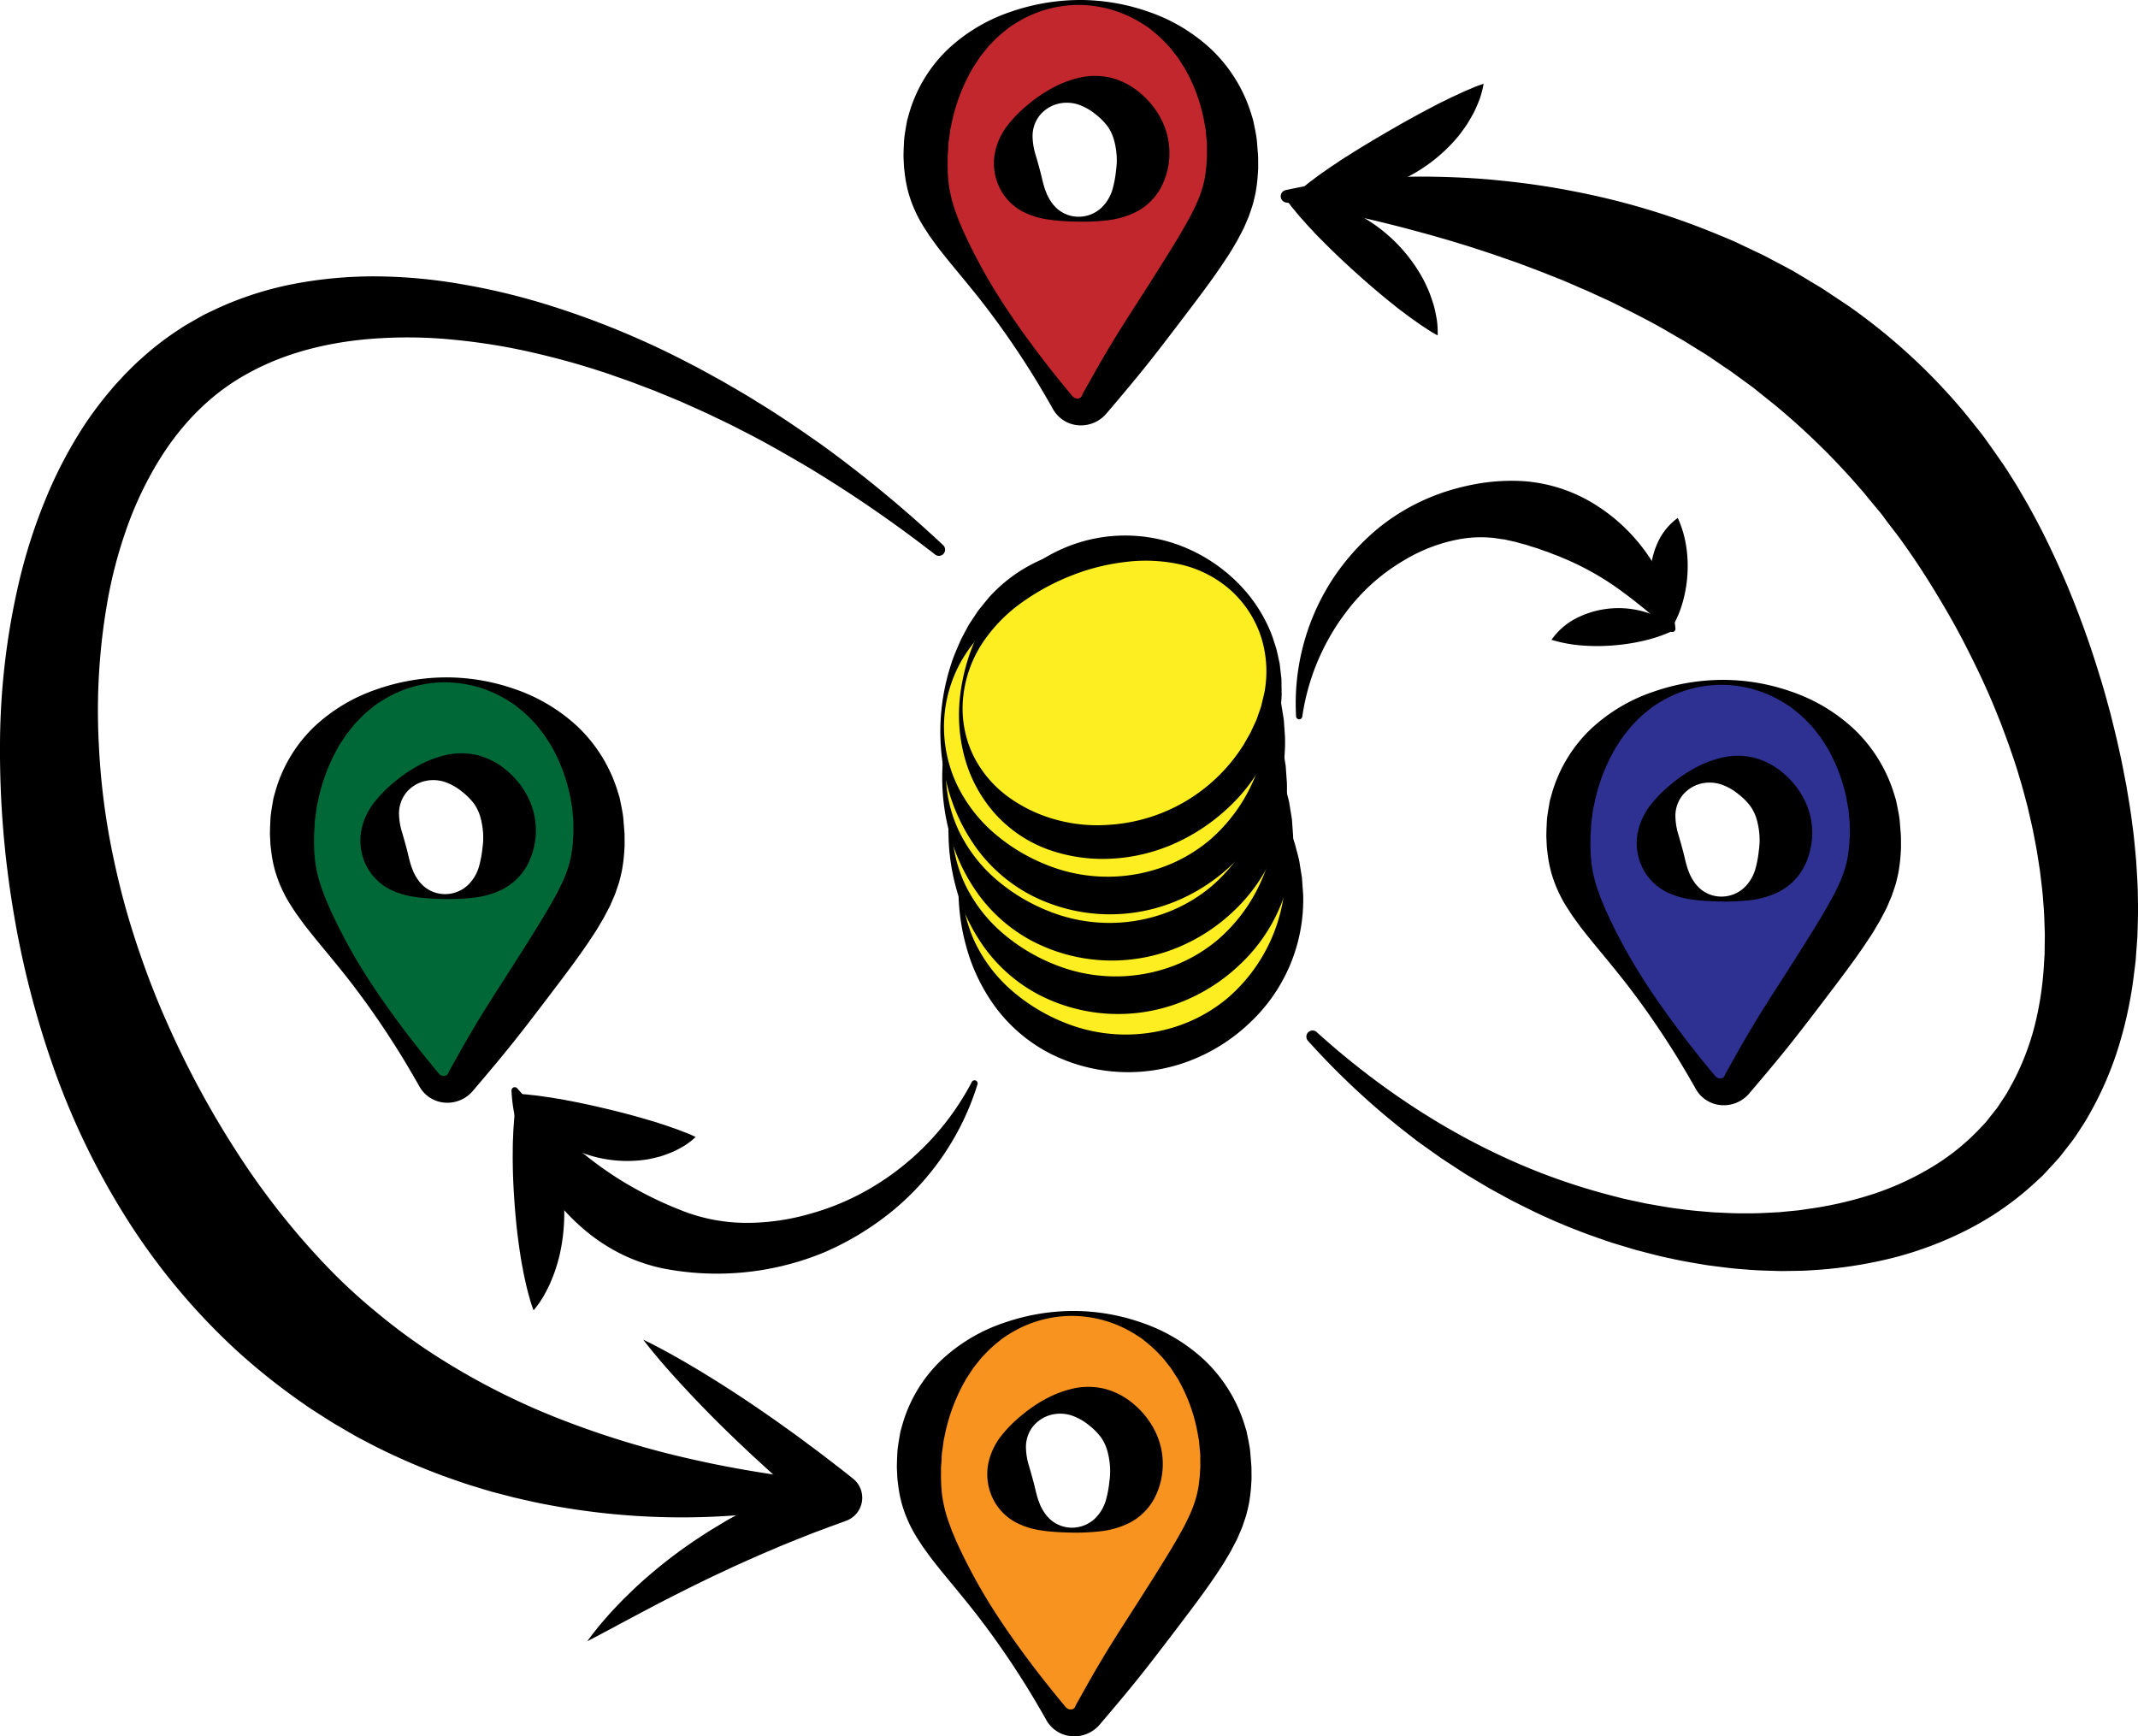 <?xml version="1.0" encoding="UTF-8"?> <svg xmlns="http://www.w3.org/2000/svg" viewBox="0 0 692.428 562.365"> <defs> <style>.cls-1{fill:#fcee21;}.cls-2{fill:#006837;}.cls-3{fill:#2e3192;}.cls-4{fill:#c1272d;}.cls-5{fill:#f7931e;}</style> </defs> <title>Ресурс 22</title> <g id="Слой_2" data-name="Слой 2"> <g id="Элементы"> <g id="_3" data-name="3"> <g id="Стрелки"> <path d="M419.759,239.216A73.775,73.775,0,0,1,431,195.687a74.776,74.776,0,0,1,15.7-17.679,68.241,68.241,0,0,1,21.426-11.562,76.6,76.6,0,0,1,12.244-2.874,65.849,65.849,0,0,1,12.8-.554A50.509,50.509,0,0,1,517.219,171a57.986,57.986,0,0,1,17.439,17.412,48.976,48.976,0,0,1,7.961,22.339,1.073,1.073,0,0,1-1.787.882l-.015-.014a170.57,170.57,0,0,0-16.536-13.61,90.316,90.316,0,0,0-16.7-9.487c-1.426-.587-2.81-1.239-4.247-1.73-.718-.249-1.4-.572-2.112-.831-.722-.216-1.426-.478-2.136-.726-1.4-.571-2.853-.893-4.27-1.406-.711-.253-1.44-.392-2.162-.6-.724-.182-1.443-.45-2.176-.593l-2.206-.483c-.37-.079-.74-.174-1.112-.243l-1.12-.15-2.259-.329c-.757-.086-1.518-.121-2.283-.175a38.847,38.847,0,0,0-9.263.66,53.523,53.523,0,0,0-17.857,6.962,63.09,63.09,0,0,0-15.338,12.769,73.461,73.461,0,0,0-17.28,37.663,1.006,1.006,0,0,1-2-.09Z" transform="translate(0 -7.2)"></path> <path d="M316.564,358.439A85.923,85.923,0,0,1,288.93,399.47a93.253,93.253,0,0,1-22.007,13.346,90.931,90.931,0,0,1-52.469,5.143,57.759,57.759,0,0,1-13.082-4.519,59.269,59.269,0,0,1-11.569-7.5,69.508,69.508,0,0,1-16.876-20.714,68.093,68.093,0,0,1-5.018-12.045,49.264,49.264,0,0,1-2.25-12.788,1.055,1.055,0,0,1,1.837-.732l.042.047a221.586,221.586,0,0,0,16.635,16.957,114.341,114.341,0,0,0,17.372,13.084,121.136,121.136,0,0,0,18.455,9.2,57.4,57.4,0,0,0,20.73,4.3,73.693,73.693,0,0,0,21.729-2.963,81.53,81.53,0,0,0,20.654-8.953,86.353,86.353,0,0,0,31.6-33.652,1,1,0,0,1,1.851.756Z" transform="translate(0 -7.2)"></path> </g> <g id="Копилка"> <path d="M426.5,341.533c22.26,20.126,47.793,36.354,75.347,46.6a210.854,210.854,0,0,0,20.946,6.513l2.644.685c.883.216,1.777.39,2.665.587l5.328,1.142c3.582.592,7.134,1.305,10.729,1.7,3.575.532,7.173.774,10.752,1.091,3.589.147,7.169.393,10.74.312,3.573.059,7.125-.19,10.665-.369l5.281-.51c1.759-.155,3.489-.484,5.231-.713a121.648,121.648,0,0,0,20.257-4.789,94.018,94.018,0,0,0,18.369-8.457,73.484,73.484,0,0,0,15.257-12.092l1.641-1.744.822-.866c.257-.3.494-.626.743-.938.976-1.261,1.989-2.484,2.948-3.748l2.639-3.974c.857-1.338,1.561-2.786,2.358-4.159a83.455,83.455,0,0,0,7.006-18.019,105.637,105.637,0,0,0,3.07-19.718l.157-2.531.08-1.264.015-1.279.064-5.112c-.123-3.436-.162-6.855-.493-10.31-.2-3.438-.693-6.9-1.088-10.346-.545-3.453-1.026-6.9-1.743-10.344-.606-3.445-1.473-6.873-2.237-10.3-.91-3.414-1.774-6.826-2.84-10.206-.96-3.4-2.183-6.735-3.309-10.087-1.249-3.322-2.416-6.662-3.792-9.936-2.619-6.587-5.617-13.026-8.788-19.343-3.143-6.331-6.566-12.5-10.2-18.481-3.585-6-7.37-11.842-11.348-17.388-1.948-2.812-4.134-5.413-6.119-8.175-.978-1.391-2.1-2.665-3.191-3.968s-2.166-2.611-3.235-3.929a232.23,232.23,0,0,0-29.022-28.67l-4.017-3.224c-1.353-1.062-2.647-2.2-4.067-3.184l-4.184-3.053-2.1-1.531-2.16-1.447-4.306-2.939c-1.417-1.014-2.945-1.861-4.414-2.8l-4.457-2.766c-1.529-.853-3.042-1.745-4.561-2.629-6.061-3.578-12.414-6.7-18.795-9.882l-4.867-2.231-2.439-1.121-2.469-1.061-4.948-2.146c-1.657-.7-3.342-1.339-5.017-2.014-3.346-1.362-6.75-2.6-10.151-3.892-1.706-.627-3.433-1.2-5.154-1.8l-2.583-.908-2.6-.863L476.337,87.2l-5.269-1.612c-1.755-.573-3.533-1.037-5.3-1.562l-2.664-.768-2.677-.722Q439,76.628,416.514,72.78l-.038-.007a2.036,2.036,0,0,1-.113-3.99,170.053,170.053,0,0,1,23.1-3.48c7.767-.7,15.576-.951,23.411-.89,7.828.111,15.694.469,23.535,1.314,7.848.791,15.7,1.925,23.5,3.482A238.573,238.573,0,0,1,556,83.014c1.874.777,3.755,1.547,5.62,2.355l5.521,2.612c1.829.9,3.709,1.7,5.5,2.687l5.429,2.867,2.707,1.456,2.642,1.581L588.7,99.75c1.783,1.027,3.461,2.231,5.189,3.356l5.152,3.438a194.171,194.171,0,0,1,36.644,33.6c1.318,1.61,2.637,3.222,3.928,4.855s2.623,3.234,3.795,4.953q1.821,2.533,3.6,5.1c1.178,1.71,2.408,3.392,3.485,5.156,1.106,1.745,2.23,3.491,3.273,5.263l3.1,5.323c1.963,3.588,3.911,7.181,5.695,10.83,3.578,7.3,6.862,14.69,9.765,22.211q4.386,11.266,7.867,22.813c1.222,3.824,2.228,7.726,3.3,11.594.969,3.908,1.954,7.8,2.8,11.743.929,3.912,1.611,7.9,2.4,11.85.646,4,1.376,7.959,1.842,12,.579,4,.917,8.072,1.3,12.118.235,4.083.55,8.142.553,12.26.135,4.092-.041,8.234-.158,12.354l-.449,6.211-.116,1.551-.187,1.558L691.09,323a134.021,134.021,0,0,1-5.429,24.745A110.582,110.582,0,0,1,674.8,371.263c-1.219,1.821-2.35,3.687-3.659,5.443l-4.038,5.186c-1.44,1.652-2.949,3.247-4.428,4.857-.374.4-.738.806-1.121,1.195l-1.2,1.115-2.413,2.217a97.711,97.711,0,0,1-21.294,14.482,116.622,116.622,0,0,1-23.463,8.8,142.436,142.436,0,0,1-24.181,3.9c-2.021.106-4.038.306-6.054.325l-6.039.087c-4.014-.112-8.024-.174-12-.557-3.988-.242-7.928-.825-11.866-1.318-3.914-.662-7.83-1.26-11.681-2.151-3.879-.753-7.675-1.83-11.488-2.793l-5.646-1.7c-.937-.29-1.881-.557-2.812-.866l-2.778-.965a200.64,200.64,0,0,1-21.688-8.842c-3.486-1.739-7-3.394-10.382-5.313-1.7-.943-3.421-1.829-5.089-2.817l-4.987-2.983c-1.675-.968-3.291-2.033-4.907-3.1l-4.847-3.173-4.718-3.353c-1.574-1.112-3.148-2.221-4.651-3.429a247.113,247.113,0,0,1-33.714-31.163,2,2,0,0,1,2.828-2.828Z" transform="translate(0 -7.2)"></path> <path d="M302.816,186.778A421.743,421.743,0,0,0,261.7,158.516c-7.153-4.2-14.32-8.339-21.709-12.038-3.646-1.938-7.408-3.643-11.109-5.451l-5.634-2.531-2.816-1.259-2.849-1.181-5.695-2.346-5.751-2.18c-1.908-.748-3.843-1.413-5.775-2.084-1.937-.655-3.845-1.391-5.8-1.978-7.756-2.557-15.625-4.65-23.516-6.43a199.072,199.072,0,0,0-23.8-3.773,149.151,149.151,0,0,0-23.676-.545c-15.568.832-30.736,4.39-43.456,11.517C67.369,135.2,57.32,146.057,49.94,158.9a116.133,116.133,0,0,0-9.275,20.457,148.491,148.491,0,0,0-5.791,22.207A204.477,204.477,0,0,0,32,248.152a229.05,229.05,0,0,0,2.3,23.468c1.171,7.785,2.781,15.5,4.675,23.138s4.2,15.156,6.78,22.556S51.2,331.991,54.4,339.1a301.039,301.039,0,0,0,22,40.753,245.779,245.779,0,0,0,28,35.973,178.4,178.4,0,0,0,16.507,15.535A193.643,193.643,0,0,0,139.2,445.042a228.286,228.286,0,0,0,41.384,21.447A294.544,294.544,0,0,0,226.7,480.4c7.972,1.775,16.074,3.182,24.27,4.431,8.2,1.219,16.492,2.163,24.909,3h.006a2.032,2.032,0,0,1,.321,3.987,197.69,197.69,0,0,1-25.311,4.882,235.663,235.663,0,0,1-25.923,1.906,232.976,232.976,0,0,1-52.471-5.027c-2.169-.5-4.35-.975-6.52-1.5l-6.5-1.689c-2.156-.61-4.293-1.29-6.447-1.937s-4.265-1.426-6.405-2.14a210.513,210.513,0,0,1-25.03-10.622c-2.022-1.052-4.053-2.1-6.063-3.184-1.994-1.115-3.957-2.291-5.938-3.44-2-1.124-3.9-2.4-5.844-3.625l-2.9-1.855c-.965-.624-1.893-1.3-2.841-1.951a209.654,209.654,0,0,1-21.582-17.22,212.086,212.086,0,0,1-35.092-42.038,242.469,242.469,0,0,1-23.72-48.62A299.633,299.633,0,0,1,4.266,301.89,313.54,313.54,0,0,1,0,248.726a234.964,234.964,0,0,1,6.224-53.318,176.858,176.858,0,0,1,8.315-25.993,143.178,143.178,0,0,1,12.833-24.6,119.357,119.357,0,0,1,8.491-11.266c.751-.91,1.524-1.8,2.341-2.668l2.416-2.608c1.7-1.669,3.343-3.381,5.152-4.945a95.56,95.56,0,0,1,11.293-8.82c1-.654,2-1.321,3.01-1.958l3.113-1.781c1.041-.582,2.067-1.2,3.123-1.745l3.211-1.542a108.892,108.892,0,0,1,26.615-8.514,138.352,138.352,0,0,1,27.068-2.243,168.053,168.053,0,0,1,26.45,2.545,215.855,215.855,0,0,1,25.48,5.974A274.481,274.481,0,0,1,222.9,124.7l2.853,1.463,2.811,1.538,5.608,3.084c3.672,2.173,7.4,4.242,10.985,6.534,7.277,4.416,14.281,9.237,21.213,14.116a403.413,403.413,0,0,1,39.056,32.307,2,2,0,0,1-2.59,3.046Z" transform="translate(0 -7.2)"></path> <path d="M208.312,441.085c6.267,3.015,12.206,6.434,18.07,9.945q8.766,5.3,17.206,11.007c2.82,1.894,5.595,3.843,8.376,5.783,2.742,1.99,5.531,3.921,8.234,5.958s5.45,4.02,8.114,6.106c2.679,2.067,5.373,4.116,8,6.246a7.937,7.937,0,0,1-2.248,13.609l-.2.071-5.34,1.947c-1.766.687-3.549,1.328-5.323,1.994l-5.285,2.1-5.272,2.142c-1.738.762-3.481,1.513-5.244,2.228l-5.218,2.3-5.211,2.353c-1.716.83-3.442,1.645-5.189,2.431q-10.35,4.952-20.665,10.348l-10.361,5.5q-2.578,1.425-5.226,2.8c-1.745.947-3.493,1.9-5.315,2.788,1.176-1.636,2.423-3.205,3.676-4.782q1.936-2.295,3.943-4.546c1.364-1.467,2.756-2.91,4.152-4.358,1.444-1.386,2.873-2.8,4.344-4.173a156.983,156.983,0,0,1,18.95-14.93c1.675-1.121,3.371-2.212,5.078-3.29l5.189-3.122,5.309-2.919c1.787-.943,3.593-1.849,5.406-2.744l5.492-2.574,5.591-2.357c1.885-.732,3.761-1.489,5.656-2.2l5.737-1.98-2.447,13.679c-2.622-2.137-5.178-4.355-7.748-6.555-2.586-2.182-5.1-4.455-7.634-6.7s-5.006-4.566-7.514-6.843c-2.467-2.327-4.941-4.646-7.371-7.019q-7.317-7.086-14.289-14.6C217.1,451.72,212.543,446.605,208.312,441.085Z" transform="translate(0 -7.2)"></path> <path d="M167.663,361.426a33.478,33.478,0,0,1,3.465,3.6c1.026,1.262,1.955,2.574,2.862,3.907.838,1.352,1.648,2.727,2.39,4.131.726,1.407,1.371,2.845,1.992,4.3a61.376,61.376,0,0,1,2.732,36.894c-.4,1.528-.832,3.045-1.342,4.543-.531,1.5-1.131,2.976-1.763,4.436-.706,1.451-1.436,2.884-2.269,4.283a32.948,32.948,0,0,1-2.914,4.065,38.929,38.929,0,0,1-1.5-4.7c-.454-1.538-.805-3.041-1.131-4.527-.346-1.488-.659-2.956-.9-4.406-.316-1.456-.554-2.894-.758-4.321-.906-5.713-1.487-11.273-1.894-16.853s-.633-11.168-.567-16.954c0-1.442.017-2.9.119-4.386.028-1.47.123-2.969.247-4.491.1-1.517.229-3.055.45-4.642A39.466,39.466,0,0,1,167.663,361.426Z" transform="translate(0 -7.2)"></path> <path d="M167.871,361.527a34.761,34.761,0,0,1,4.329.336c1.4.115,2.7.3,3.978.5,1.291.17,2.552.341,3.756.577,1.239.169,2.434.382,3.6.629,4.709.864,9.126,1.854,13.539,2.91s8.788,2.208,13.37,3.59q1.719.466,3.485,1.088c1.177.34,2.376.77,3.6,1.21,1.223.41,2.472.845,3.765,1.385a34.641,34.641,0,0,1,4,1.7,25.145,25.145,0,0,1-3.508,2.736,41.921,41.921,0,0,1-3.79,2.033c-1.3.527-2.628,1.045-3.977,1.472q-2.022.563-4.1.966a41.721,41.721,0,0,1-31.677-7.7c-1.1-.875-2.173-1.784-3.2-2.735-1-1-1.947-2.063-2.861-3.127a41.745,41.745,0,0,1-2.442-3.536A25.254,25.254,0,0,1,167.871,361.527Z" transform="translate(0 -7.2)"></path> <path d="M542.438,211.181a46.651,46.651,0,0,1-10.282,3.58,65.335,65.335,0,0,1-9.421,1.452,63.812,63.812,0,0,1-9.528.1,45.917,45.917,0,0,1-10.729-1.893,22.063,22.063,0,0,1,8.774-7.351,30.133,30.133,0,0,1,21.342-1.713A22.177,22.177,0,0,1,542.438,211.181Z" transform="translate(0 -7.2)"></path> <path d="M541.284,210.78a20.18,20.18,0,0,1-5.539-8.792,26.483,26.483,0,0,1,1.084-18.95,20.06,20.06,0,0,1,6.537-8.089,34.041,34.041,0,0,1,2.793,9.579,41.664,41.664,0,0,1,.35,8.58,42.4,42.4,0,0,1-1.359,8.483A34.445,34.445,0,0,1,541.284,210.78Z" transform="translate(0 -7.2)"></path> <path d="M416.508,71.7a30.052,30.052,0,0,1,4.783-.264c1.555.064,3.088.235,4.625.44,1.5.278,3,.6,4.475.984,1.463.412,2.9.907,4.323,1.432a51.617,51.617,0,0,1,26.4,23.689c.676,1.362,1.318,2.737,1.886,4.147.542,1.429,1.018,2.887,1.453,4.348.365,1.508.7,3.014.924,4.556a29.706,29.706,0,0,1,.236,4.79,37.312,37.312,0,0,1-4.029-2.444c-1.3-.808-2.485-1.651-3.641-2.492-1.183-.824-2.324-1.651-3.4-2.506-1.143-.807-2.211-1.648-3.245-2.5-4.223-3.348-8.132-6.719-11.977-10.18s-7.61-7-11.385-10.844c-.959-.94-1.912-1.908-2.835-2.96-.966-.976-1.91-2.024-2.856-3.111-.962-1.057-1.928-2.149-2.87-3.348A37.71,37.71,0,0,1,416.508,71.7Z" transform="translate(0 -7.2)"></path> <path d="M421.762,68.184a39.266,39.266,0,0,1,3.756-3.009c1.227-.966,2.45-1.822,3.659-2.645,1.2-.861,2.388-1.683,3.581-2.43,1.166-.836,2.342-1.584,3.516-2.3,4.656-2.981,9.214-5.685,13.807-8.348s9.22-5.242,14.129-7.78c1.208-.658,2.447-1.3,3.753-1.888,1.246-.656,2.552-1.272,3.9-1.878,1.321-.632,2.676-1.26,4.128-1.835a39.363,39.363,0,0,1,4.5-1.734,30.747,30.747,0,0,1-1.215,4.755c-.545,1.5-1.189,2.949-1.866,4.392-.741,1.38-1.523,2.749-2.365,4.078-.867,1.3-1.8,2.555-2.766,3.788a52.55,52.55,0,0,1-31.683,18.236c-1.552.214-3.1.4-4.663.494-1.572.064-3.148.054-4.713,0-1.588-.134-3.162-.3-4.733-.579A31.014,31.014,0,0,1,421.762,68.184Z" transform="translate(0 -7.2)"></path> <circle class="cls-1" cx="365.006" cy="287.163" r="53.994"></circle> <path d="M310.5,291.854a70.669,70.669,0,0,1,4.325-21.036c.667-1.688,1.418-3.352,2.132-5.054.8-1.648,1.711-3.255,2.583-4.905.984-1.567,2.04-3.1,3.078-4.677,1.157-1.466,2.35-2.927,3.561-4.391a49.459,49.459,0,0,1,18.767-12.942,50.426,50.426,0,0,1,22.76-3.156,53.926,53.926,0,0,1,21.564,6.955,66.477,66.477,0,0,1,28.31,32.719c.576,1.734,1.27,3.439,1.806,5.2.452,1.776.98,3.551,1.38,5.355l.887,5.49.4,5.582a54.61,54.61,0,0,1-17.043,41.236,58.436,58.436,0,0,1-19.632,12.512,55.859,55.859,0,0,1-45.643-2.515,51.3,51.3,0,0,1-17.411-14.933,59.751,59.751,0,0,1-9.533-20.06A69.142,69.142,0,0,1,310.5,291.854Zm1.135.052a44.072,44.072,0,0,0,4.031,20.282A48.408,48.408,0,0,0,327.9,328.2a59.538,59.538,0,0,0,16.512,10.057,52.771,52.771,0,0,0,36.915,1.286,49.946,49.946,0,0,0,16.444-9.254A53.938,53.938,0,0,0,415.835,296.7a46.785,46.785,0,0,0-1.849-20.036,45.394,45.394,0,0,0-10.439-17.453,44.675,44.675,0,0,0-16.94-10.892,55.142,55.142,0,0,0-19.336-3.163,62.507,62.507,0,0,0-18.9,3.161,63.257,63.257,0,0,0-17.309,8.825,49.056,49.056,0,0,0-13.635,14.895A43.473,43.473,0,0,0,311.637,291.906Z" transform="translate(0 -7.2)"></path> <circle class="cls-1" cx="361.766" cy="268.331" r="53.994"></circle> <path d="M307.262,273.021a70.707,70.707,0,0,1,4.325-21.036c.667-1.687,1.418-3.352,2.132-5.054.8-1.647,1.711-3.255,2.583-4.905.985-1.566,2.04-3.1,3.078-4.677,1.157-1.465,2.35-2.926,3.561-4.391a49.446,49.446,0,0,1,18.767-12.941,50.427,50.427,0,0,1,22.76-3.157,53.942,53.942,0,0,1,21.565,6.956,66.47,66.47,0,0,1,28.309,32.719c.576,1.733,1.27,3.439,1.806,5.195.453,1.777.98,3.551,1.38,5.355l.888,5.49.394,5.582a54.614,54.614,0,0,1-17.042,41.236,58.446,58.446,0,0,1-19.632,12.512,55.861,55.861,0,0,1-45.644-2.515,51.28,51.28,0,0,1-17.41-14.932,59.748,59.748,0,0,1-9.534-20.061A69.169,69.169,0,0,1,307.262,273.021Zm1.135.052a44.072,44.072,0,0,0,4.031,20.282,48.4,48.4,0,0,0,12.233,16.014,59.533,59.533,0,0,0,16.511,10.057,52.771,52.771,0,0,0,36.915,1.286,49.918,49.918,0,0,0,16.444-9.254A53.933,53.933,0,0,0,412.6,277.871a46.8,46.8,0,0,0-1.85-20.035,45.375,45.375,0,0,0-10.439-17.453,44.658,44.658,0,0,0-16.94-10.893,55.116,55.116,0,0,0-19.335-3.162,62.476,62.476,0,0,0-18.9,3.16,63.257,63.257,0,0,0-17.309,8.825,49.08,49.08,0,0,0-13.635,14.9A43.473,43.473,0,0,0,308.4,273.073Z" transform="translate(0 -7.2)"></path> <circle class="cls-1" cx="359.745" cy="251.007" r="53.994"></circle> <path d="M305.241,255.7a70.725,70.725,0,0,1,4.325-21.036c.667-1.688,1.418-3.352,2.133-5.054.8-1.648,1.711-3.255,2.582-4.905.985-1.567,2.04-3.1,3.079-4.677,1.157-1.466,2.349-2.927,3.561-4.391a49.456,49.456,0,0,1,18.766-12.942,50.428,50.428,0,0,1,22.76-3.156,53.936,53.936,0,0,1,21.565,6.955,66.466,66.466,0,0,1,28.31,32.719c.575,1.734,1.27,3.439,1.806,5.2.452,1.776.979,3.551,1.379,5.355l.888,5.49.394,5.582a54.614,54.614,0,0,1-17.042,41.236,58.446,58.446,0,0,1-19.632,12.512,55.858,55.858,0,0,1-45.643-2.515,51.286,51.286,0,0,1-17.411-14.933,59.735,59.735,0,0,1-9.534-20.06A69.172,69.172,0,0,1,305.241,255.7Zm1.135.052a44.072,44.072,0,0,0,4.031,20.282,48.424,48.424,0,0,0,12.233,16.014A59.548,59.548,0,0,0,339.151,302.1a52.771,52.771,0,0,0,36.915,1.286,49.936,49.936,0,0,0,16.444-9.254,53.933,53.933,0,0,0,18.065-33.587,46.8,46.8,0,0,0-1.849-20.036,45.4,45.4,0,0,0-10.44-17.453,44.671,44.671,0,0,0-16.939-10.892A55.126,55.126,0,0,0,362.011,209a62.487,62.487,0,0,0-18.9,3.161,63.237,63.237,0,0,0-17.308,8.825,49.072,49.072,0,0,0-13.636,14.895A43.486,43.486,0,0,0,306.376,255.75Z" transform="translate(0 -7.2)"></path> <circle class="cls-1" cx="359.13" cy="236.041" r="53.994"></circle> <path d="M304.625,240.731a70.7,70.7,0,0,1,4.326-21.035c.667-1.688,1.418-3.353,2.132-5.054.8-1.648,1.711-3.256,2.582-4.906.985-1.566,2.041-3.1,3.079-4.676,1.157-1.466,2.35-2.927,3.561-4.392a49.453,49.453,0,0,1,18.766-12.941,50.43,50.43,0,0,1,22.76-3.156,53.915,53.915,0,0,1,21.565,6.955,66.466,66.466,0,0,1,28.31,32.719c.576,1.734,1.27,3.439,1.806,5.2.452,1.776.98,3.55,1.379,5.354l.888,5.49.394,5.582A54.618,54.618,0,0,1,399.131,287.1,58.449,58.449,0,0,1,379.5,299.615a55.85,55.85,0,0,1-45.644-2.515,51.281,51.281,0,0,1-17.411-14.932,59.756,59.756,0,0,1-9.533-20.061A69.17,69.17,0,0,1,304.625,240.731Zm1.136.053a44.055,44.055,0,0,0,4.031,20.281,48.415,48.415,0,0,0,12.232,16.015,59.535,59.535,0,0,0,16.512,10.056,52.763,52.763,0,0,0,36.915,1.287,49.934,49.934,0,0,0,16.443-9.255,53.933,53.933,0,0,0,18.065-33.587,46.8,46.8,0,0,0-1.849-20.035,45.389,45.389,0,0,0-10.44-17.453A44.652,44.652,0,0,0,380.731,197.2a55.119,55.119,0,0,0-19.336-3.163,62.475,62.475,0,0,0-18.9,3.16,63.285,63.285,0,0,0-17.309,8.825,49.079,49.079,0,0,0-13.635,14.9A43.477,43.477,0,0,0,305.761,240.784Z" transform="translate(0 -7.2)"></path> <ellipse class="cls-1" cx="361.86" cy="232.376" rx="52.135" ry="45.987" transform="translate(-67.708 204.863) rotate(-30)"></ellipse> <path d="M310.926,232.8a63.949,63.949,0,0,1,5.128-18.843,60.871,60.871,0,0,1,10.932-16.821,51.48,51.48,0,0,1,16.629-12,50.431,50.431,0,0,1,40.34-.551,52.846,52.846,0,0,1,16.718,11.187,48.452,48.452,0,0,1,11.016,16.555c.611,1.556,1.071,3.173,1.611,4.77.418,1.625.752,3.28,1.128,4.935l.586,5.053.074,5.112a50.493,50.493,0,0,1-4.933,19.953A56.079,56.079,0,0,1,397.788,268.8a62.341,62.341,0,0,1-17.359,11.58,57.287,57.287,0,0,1-20.436,4.924,52.592,52.592,0,0,1-20.9-3.1,42.852,42.852,0,0,1-17.254-11.944,45.271,45.271,0,0,1-9.483-17.955A52.253,52.253,0,0,1,310.926,232.8Zm1.025.108a35.213,35.213,0,0,0,3.019,18.466,36.663,36.663,0,0,0,11.561,13.906,47.18,47.18,0,0,0,15.685,7.451,49.972,49.972,0,0,0,17.115,1.594,55.521,55.521,0,0,0,43.555-26.115c.717-1.29,1.486-2.567,2.185-3.881.61-1.349,1.273-2.691,1.878-4.063l1.48-4.249,1.048-4.405a36.849,36.849,0,0,0-1.051-18.109,34.942,34.942,0,0,0-10.03-15.306,36.885,36.885,0,0,0-16.219-8.209,52.171,52.171,0,0,0-17.86-.756,68.755,68.755,0,0,0-17.14,4.317,73.69,73.69,0,0,0-15.819,8.494A50.61,50.61,0,0,0,318.346,215.2,39.434,39.434,0,0,0,311.951,232.9Z" transform="translate(0 -7.2)"></path> </g> <path class="cls-2" d="M144.278,227.389A49.715,49.715,0,0,0,94.566,277.1c0,20.043,6.983,25.64,44.612,80.186a6.21,6.21,0,0,0,10.211,0c37.611-54.553,44.6-60.146,44.6-80.186A49.72,49.72,0,0,0,144.278,227.389Zm0,70.192a20.714,20.714,0,1,1,20.714-20.713A20.732,20.732,0,0,1,144.278,297.581Z" transform="translate(0 -7.2)"></path> <path d="M144.278,228.189a38.241,38.241,0,0,0-20.533,5.925c-.753.478-1.51.936-2.225,1.459l-2.064,1.672a40.649,40.649,0,0,0-3.794,3.622,18.05,18.05,0,0,0-1.7,1.959l-1.607,2c-.506.686-.945,1.429-1.416,2.129-.448.721-.953,1.385-1.35,2.129a59.692,59.692,0,0,0-6.726,18.148l-.26,1.155c-.068.388-.1.784-.155,1.175-.1.784-.2,1.566-.329,2.345a15.347,15.347,0,0,0-.2,2.358c-.031.79-.088,1.579-.16,2.369s-.02,1.642-.041,2.461c0,.414-.008.829-.021,1.244l.042,1.187c.021,1.61.175,3.114.323,4.649a44.47,44.47,0,0,0,2.318,9.265l.881,2.414,1.04,2.431c.661,1.63,1.486,3.259,2.244,4.9a180.081,180.081,0,0,0,10.821,19.211c4,6.2,8.323,12.194,12.8,18.079q3.372,4.4,6.888,8.711l1.764,2.15.894,1.066a5.458,5.458,0,0,0,.755.828,2.01,2.01,0,0,0,1.815.353,1.4,1.4,0,0,0,.975-1.027,8.1,8.1,0,0,1,.482-.913l.676-1.218,1.365-2.429c1.811-3.243,3.635-6.479,5.541-9.659,3.766-6.392,7.817-12.584,11.787-18.793,3.952-6.2,7.915-12.413,11.552-18.481.873-1.508,1.806-3.043,2.592-4.514l1.236-2.219,1.069-2.179a39.267,39.267,0,0,0,3.109-8.363,34.965,34.965,0,0,0,.721-4.373l.131-1.141.066-1.214c.037-.8.15-1.646.128-2.409l-.017-2.318a15.067,15.067,0,0,0-.093-2.319c-.094-.767-.157-1.54-.219-2.316-.037-.387-.046-.781-.105-1.165l-.221-1.144a55.215,55.215,0,0,0-6.261-18.162c-.384-.748-.886-1.41-1.326-2.133-.464-.7-.9-1.445-1.4-2.134l-1.588-2.008a17.558,17.558,0,0,0-1.687-1.96,40.532,40.532,0,0,0-3.772-3.623l-2.056-1.673c-.712-.523-1.466-.981-2.215-1.46A38.835,38.835,0,0,0,144.278,228.189Zm0-1.6a67.03,67.03,0,0,1,22.339,3.755,56.549,56.549,0,0,1,20.454,12.189,48.63,48.63,0,0,1,13.068,21.274l.469,1.537c.139.517.227,1.044.342,1.566.217,1.048.432,2.1.617,3.158a25.175,25.175,0,0,1,.386,3.191l.261,3.212c.095,1.08.047,2.08.074,3.126v1.554l-.1,1.618a51.778,51.778,0,0,1-.806,6.585q-.363,1.658-.792,3.3c-.326,1.073-.7,2.122-1.057,3.181-.337,1.085-.809,2.022-1.22,3.032l-.641,1.489c-.224.487-.475.928-.712,1.393l-1.449,2.754-1.523,2.582c-1,1.761-2.109,3.305-3.167,4.944-4.3,6.384-8.833,12.254-13.314,18.175-4.493,5.892-8.948,11.771-13.622,17.495-2.33,2.867-4.707,5.7-7.1,8.53l-3.829,4.51a10.839,10.839,0,0,1-8.677,3.6,10.306,10.306,0,0,1-7.828-4.285,12.241,12.241,0,0,1-.868-1.415l-.684-1.209-1.389-2.4c-1.862-3.2-3.767-6.364-5.757-9.475-3.965-6.229-8.151-12.307-12.615-18.2-4.443-5.925-9.27-11.544-14.049-17.444-1.172-1.508-2.39-2.958-3.515-4.561l-1.719-2.37-1.636-2.519a42.826,42.826,0,0,1-5.208-11.5,42,42,0,0,1-1.2-6.309l-.193-1.573c-.037-.507-.07-1.015-.09-1.523-.028-1.026-.132-2.014-.094-3.074.021-1.053.057-2.108.12-3.162a24.468,24.468,0,0,1,.276-3.151c.148-1.046.326-2.089.506-3.129.1-.519.162-1.044.292-1.556l.43-1.526a46.716,46.716,0,0,1,12.6-21.289A55.582,55.582,0,0,1,122,230.461,68.953,68.953,0,0,1,144.278,226.589Z" transform="translate(0 -7.2)"></path> <path d="M144.278,298.381c-2.813-.052-5.618-.17-8.7-.511l-2.34-.352c-.793-.141-1.588-.333-2.411-.524-.792-.238-1.592-.512-2.416-.8-.783-.333-1.586-.686-2.381-1.082a17.468,17.468,0,0,1-7.436-7.6,18.225,18.225,0,0,1-1.708-10.647,21.293,21.293,0,0,1,4.185-9.617,42.349,42.349,0,0,1,6.747-6.843,46.538,46.538,0,0,1,7.505-5.153,35.039,35.039,0,0,1,8.954-3.482,22.728,22.728,0,0,1,10.4.018,23.581,23.581,0,0,1,9.592,5.089,27.137,27.137,0,0,1,6.893,8.842,24.026,24.026,0,0,1-.586,22.044,19.185,19.185,0,0,1-7.89,7.5,28.113,28.113,0,0,1-9.652,2.72A71.509,71.509,0,0,1,144.278,298.381Zm0-1.6a10.837,10.837,0,0,0,7.1-2.773,13.48,13.48,0,0,0,3.781-6.264,34.888,34.888,0,0,0,1.094-5.93,22.8,22.8,0,0,0,.193-4.947,25.673,25.673,0,0,0-.78-4.7,14.415,14.415,0,0,0-2.091-4.59,20.494,20.494,0,0,0-3.841-3.894,18.148,18.148,0,0,0-5.452-3.147,11.91,11.91,0,0,0-6.892-.316,11.234,11.234,0,0,0-5.928,3.831,10.8,10.8,0,0,0-2.235,6.591,21.4,21.4,0,0,0,1.021,6.229c.535,1.85,1,3.466,1.456,5.2.471,1.715.813,3.656,1.546,5.832l.632,1.646c.266.523.538,1.08.849,1.627.339.5.686,1.045,1.073,1.568a18.834,18.834,0,0,0,1.332,1.388A10.485,10.485,0,0,0,144.278,296.781Z" transform="translate(0 -7.2)"></path> <path class="cls-3" d="M557.656,228.194a49.715,49.715,0,0,0-49.712,49.712c0,20.043,6.983,25.641,44.611,80.187a6.212,6.212,0,0,0,10.212,0c37.61-54.554,44.6-60.147,44.6-80.187A49.72,49.72,0,0,0,557.656,228.194Zm0,70.192a20.713,20.713,0,1,1,20.713-20.713A20.732,20.732,0,0,1,557.656,298.386Z" transform="translate(0 -7.2)"></path> <path d="M557.656,228.994a38.242,38.242,0,0,0-20.534,5.925c-.752.478-1.509.937-2.224,1.459l-2.065,1.672a40.761,40.761,0,0,0-3.793,3.622,18.169,18.169,0,0,0-1.7,1.959l-1.607,2c-.5.686-.945,1.429-1.416,2.13-.447.72-.952,1.384-1.349,2.128a59.74,59.74,0,0,0-6.727,18.148l-.259,1.155c-.069.389-.1.785-.156,1.175-.1.785-.2,1.567-.329,2.345a15.5,15.5,0,0,0-.2,2.359c-.03.79-.087,1.578-.159,2.368s-.021,1.643-.041,2.461c0,.414-.008.83-.021,1.245l.041,1.186c.021,1.611.176,3.114.323,4.649a44.561,44.561,0,0,0,2.319,9.266l.881,2.413,1.04,2.432c.661,1.629,1.485,3.258,2.244,4.9A180.1,180.1,0,0,0,532.742,325.2c4,6.2,8.323,12.194,12.8,18.078q3.372,4.405,6.889,8.712l1.764,2.149.894,1.067a5.434,5.434,0,0,0,.755.827,2.006,2.006,0,0,0,1.815.353,1.4,1.4,0,0,0,.974-1.027,8.287,8.287,0,0,1,.483-.913l.676-1.218,1.364-2.428c1.812-3.244,3.635-6.48,5.541-9.66,3.767-6.391,7.817-12.584,11.787-18.793,3.952-6.2,7.916-12.413,11.553-18.481.873-1.508,1.8-3.043,2.592-4.514l1.236-2.219,1.069-2.178a39.3,39.3,0,0,0,3.109-8.364,34.754,34.754,0,0,0,.72-4.373l.132-1.141.066-1.214c.036-.8.15-1.645.128-2.409l-.018-2.317a14.96,14.96,0,0,0-.093-2.32c-.093-.766-.157-1.539-.218-2.316-.037-.387-.047-.781-.105-1.165l-.222-1.144a55.184,55.184,0,0,0-6.26-18.161c-.385-.749-.886-1.411-1.327-2.134-.464-.7-.9-1.445-1.4-2.134l-1.588-2.007a17.568,17.568,0,0,0-1.687-1.961,40.656,40.656,0,0,0-3.772-3.623l-2.056-1.673c-.712-.523-1.466-.981-2.215-1.46A38.847,38.847,0,0,0,557.656,228.994Zm0-1.6A67.056,67.056,0,0,1,580,231.149a56.549,56.549,0,0,1,20.454,12.189,48.64,48.64,0,0,1,13.068,21.274l.468,1.537c.139.517.227,1.044.342,1.567.217,1.047.433,2.1.618,3.157a25.2,25.2,0,0,1,.385,3.191l.262,3.213c.1,1.08.047,2.08.074,3.125l0,1.554-.1,1.619a51.945,51.945,0,0,1-.806,6.584q-.365,1.658-.793,3.3c-.325,1.073-.7,2.122-1.056,3.181-.338,1.085-.81,2.023-1.22,3.033l-.641,1.488c-.224.488-.475.928-.713,1.394l-1.448,2.754-1.523,2.581c-1,1.762-2.11,3.305-3.167,4.944-4.3,6.384-8.833,12.254-13.314,18.175-4.494,5.892-8.948,11.771-13.622,17.5-2.33,2.868-4.707,5.7-7.1,8.53l-3.83,4.51a10.837,10.837,0,0,1-8.676,3.6,10.307,10.307,0,0,1-7.829-4.285,12.535,12.535,0,0,1-.868-1.415l-.683-1.209-1.39-2.4c-1.861-3.2-3.766-6.365-5.756-9.475-3.965-6.229-8.152-12.307-12.615-18.2-4.443-5.925-9.271-11.544-14.049-17.443-1.173-1.509-2.39-2.959-3.515-4.562l-1.719-2.37-1.636-2.519a42.828,42.828,0,0,1-5.209-11.5,42.1,42.1,0,0,1-1.2-6.309l-.194-1.573c-.037-.507-.069-1.015-.089-1.523-.029-1.026-.133-2.014-.094-3.073.021-1.054.057-2.109.12-3.162a24.467,24.467,0,0,1,.275-3.152c.149-1.046.327-2.089.507-3.129.1-.519.162-1.044.291-1.556l.431-1.526a46.716,46.716,0,0,1,12.6-21.289,55.574,55.574,0,0,1,20.342-12.207A69,69,0,0,1,557.656,227.394Z" transform="translate(0 -7.2)"></path> <path d="M557.656,299.186c-2.813-.052-5.618-.17-8.7-.511l-2.34-.352c-.793-.141-1.588-.332-2.411-.524-.793-.238-1.592-.512-2.416-.795-.783-.333-1.586-.686-2.382-1.081a17.481,17.481,0,0,1-7.436-7.6,18.228,18.228,0,0,1-1.707-10.646,21.3,21.3,0,0,1,4.184-9.618,42.4,42.4,0,0,1,6.748-6.843,46.6,46.6,0,0,1,7.5-5.153,34.987,34.987,0,0,1,8.954-3.481,22.714,22.714,0,0,1,10.395.017,23.6,23.6,0,0,1,9.592,5.089,27.147,27.147,0,0,1,6.893,8.842,24.024,24.024,0,0,1-.587,22.045,19.174,19.174,0,0,1-7.889,7.5,28.119,28.119,0,0,1-9.652,2.72A71.509,71.509,0,0,1,557.656,299.186Zm0-1.6a10.828,10.828,0,0,0,7.1-2.773,13.469,13.469,0,0,0,3.782-6.264,34.86,34.86,0,0,0,1.093-5.93,22.86,22.86,0,0,0,.194-4.946,25.586,25.586,0,0,0-.781-4.7,14.434,14.434,0,0,0-2.09-4.59,20.5,20.5,0,0,0-3.842-3.894,18.113,18.113,0,0,0-5.452-3.146,11.9,11.9,0,0,0-6.891-.317,11.23,11.23,0,0,0-5.928,3.832,10.786,10.786,0,0,0-2.235,6.59,21.369,21.369,0,0,0,1.021,6.229c.535,1.85,1,3.466,1.456,5.2.47,1.714.812,3.655,1.546,5.831l.632,1.647c.265.522.537,1.079.848,1.626.339.5.687,1.045,1.073,1.568.424.452.847.965,1.332,1.388A10.488,10.488,0,0,0,557.656,297.586Z" transform="translate(0 -7.2)"></path> <path class="cls-4" d="M349.473,8a49.715,49.715,0,0,0-49.712,49.712c0,20.043,6.983,25.641,44.611,80.187a6.212,6.212,0,0,0,10.212,0c37.61-54.554,44.6-60.147,44.6-80.187A49.72,49.72,0,0,0,349.473,8Zm0,70.192a20.713,20.713,0,1,1,20.713-20.713A20.732,20.732,0,0,1,349.473,78.192Z" transform="translate(0 -7.2)"></path> <path d="M349.473,8.8a38.242,38.242,0,0,0-20.534,5.925c-.752.478-1.509.937-2.224,1.459l-2.065,1.673a40.509,40.509,0,0,0-3.794,3.621,18.16,18.16,0,0,0-1.7,1.959l-1.607,2c-.506.687-.945,1.429-1.416,2.13-.447.721-.953,1.384-1.35,2.128a59.738,59.738,0,0,0-6.726,18.148L307.8,49c-.069.389-.1.785-.156,1.176-.1.784-.2,1.566-.329,2.344a15.371,15.371,0,0,0-.2,2.359c-.03.79-.088,1.578-.159,2.368s-.021,1.643-.041,2.462c0,.414-.008.829-.021,1.244l.041,1.186c.021,1.611.175,3.114.323,4.649a44.5,44.5,0,0,0,2.319,9.266l.88,2.413,1.04,2.432c.662,1.629,1.486,3.258,2.244,4.895a180.2,180.2,0,0,0,10.822,19.212c4,6.2,8.323,12.194,12.8,18.079q3.372,4.4,6.889,8.711l1.764,2.149.894,1.067a5.391,5.391,0,0,0,.754.827,2.009,2.009,0,0,0,1.816.353,1.4,1.4,0,0,0,.974-1.027,8.19,8.19,0,0,1,.482-.913l.676-1.218,1.365-2.428c1.812-3.243,3.635-6.48,5.541-9.659,3.767-6.392,7.817-12.585,11.787-18.793,3.952-6.2,7.915-12.414,11.552-18.482.874-1.507,1.806-3.043,2.593-4.514l1.236-2.219,1.068-2.178A39.307,39.307,0,0,0,389.86,66.4a34.617,34.617,0,0,0,.721-4.374l.131-1.141.067-1.214c.036-.8.15-1.645.128-2.409l-.018-2.317a14.942,14.942,0,0,0-.093-2.319c-.093-.767-.157-1.54-.218-2.317-.038-.387-.047-.781-.106-1.165L390.251,48a55.207,55.207,0,0,0-6.26-18.161c-.385-.749-.887-1.411-1.327-2.134-.464-.7-.9-1.445-1.4-2.134l-1.589-2.007a17.568,17.568,0,0,0-1.687-1.961,40.532,40.532,0,0,0-3.772-3.623l-2.056-1.673c-.711-.523-1.466-.981-2.215-1.46A38.843,38.843,0,0,0,349.473,8.8Zm0-1.6a67.081,67.081,0,0,1,22.339,3.755,56.557,56.557,0,0,1,20.454,12.189,48.635,48.635,0,0,1,13.067,21.275l.469,1.537c.139.516.227,1.043.342,1.566.217,1.048.432,2.1.618,3.157a25.2,25.2,0,0,1,.385,3.191l.261,3.213c.095,1.08.048,2.08.074,3.126v1.554l-.1,1.617a51.752,51.752,0,0,1-.805,6.585q-.365,1.657-.793,3.3c-.325,1.073-.7,2.122-1.057,3.181-.337,1.085-.809,2.023-1.219,3.033l-.641,1.488c-.224.488-.475.928-.713,1.394L400.7,85.118,399.178,87.7c-1,1.761-2.11,3.3-3.167,4.943-4.3,6.384-8.834,12.254-13.315,18.175-4.493,5.892-8.947,11.771-13.621,17.495-2.33,2.868-4.707,5.7-7.1,8.53l-3.829,4.511a10.841,10.841,0,0,1-8.676,3.6,10.3,10.3,0,0,1-7.829-4.285,12.535,12.535,0,0,1-.868-1.415l-.683-1.209-1.39-2.4c-1.861-3.2-3.767-6.365-5.756-9.475-3.966-6.229-8.152-12.308-12.616-18.2-4.442-5.925-9.27-11.544-14.048-17.443-1.173-1.508-2.391-2.958-3.515-4.562l-1.72-2.37-1.635-2.519a42.836,42.836,0,0,1-5.209-11.5,42.135,42.135,0,0,1-1.2-6.31l-.193-1.572c-.037-.508-.07-1.015-.089-1.524-.029-1.026-.133-2.014-.095-3.073.022-1.054.058-2.109.12-3.162a24.484,24.484,0,0,1,.276-3.152c.148-1.046.327-2.089.507-3.129.1-.519.161-1.044.291-1.556l.431-1.526a46.722,46.722,0,0,1,12.6-21.289A55.57,55.57,0,0,1,327.19,11.072,69.013,69.013,0,0,1,349.473,7.2Z" transform="translate(0 -7.2)"></path> <path d="M349.473,78.992c-2.813-.052-5.619-.17-8.7-.511l-2.34-.352c-.792-.14-1.587-.332-2.411-.524-.792-.238-1.592-.512-2.416-.8-.782-.333-1.585-.685-2.381-1.081a17.47,17.47,0,0,1-7.436-7.6,18.229,18.229,0,0,1-1.708-10.646,21.3,21.3,0,0,1,4.185-9.618,42.39,42.39,0,0,1,6.747-6.843,46.691,46.691,0,0,1,7.5-5.153,35.045,35.045,0,0,1,8.955-3.481,22.723,22.723,0,0,1,10.394.017,23.593,23.593,0,0,1,9.592,5.089,27.15,27.15,0,0,1,6.894,8.842,24.024,24.024,0,0,1-.587,22.045,19.176,19.176,0,0,1-7.89,7.5,28.114,28.114,0,0,1-9.651,2.72A71.509,71.509,0,0,1,349.473,78.992Zm0-1.6a10.83,10.83,0,0,0,7.095-2.773,13.479,13.479,0,0,0,3.782-6.263,34.986,34.986,0,0,0,1.093-5.931,22.794,22.794,0,0,0,.193-4.946,25.669,25.669,0,0,0-.78-4.7,14.415,14.415,0,0,0-2.091-4.59,20.49,20.49,0,0,0-3.841-3.893,18.106,18.106,0,0,0-5.452-3.147,11.9,11.9,0,0,0-6.892-.317,11.227,11.227,0,0,0-5.927,3.832,10.794,10.794,0,0,0-2.236,6.59,21.4,21.4,0,0,0,1.021,6.229c.536,1.851,1,3.466,1.456,5.2.471,1.715.813,3.655,1.546,5.831l.633,1.647c.265.522.537,1.08.848,1.626.339.5.686,1.045,1.073,1.568.423.452.847.965,1.332,1.389A10.49,10.49,0,0,0,349.473,77.392Z" transform="translate(0 -7.2)"></path> <path class="cls-5" d="M347.318,432.589A49.715,49.715,0,0,0,297.606,482.3c0,20.043,6.983,25.64,44.612,80.186a6.21,6.21,0,0,0,10.211,0c37.611-54.553,44.6-60.146,44.6-80.186A49.72,49.72,0,0,0,347.318,432.589Zm0,70.192a20.714,20.714,0,1,1,20.714-20.713A20.732,20.732,0,0,1,347.318,502.781Z" transform="translate(0 -7.2)"></path> <path d="M347.318,433.389a38.241,38.241,0,0,0-20.533,5.925c-.753.478-1.51.936-2.224,1.459l-2.065,1.672a40.649,40.649,0,0,0-3.794,3.622,18.05,18.05,0,0,0-1.7,1.959l-1.607,2c-.506.686-.945,1.429-1.416,2.129-.448.721-.953,1.385-1.35,2.129a59.731,59.731,0,0,0-6.727,18.148l-.258,1.155c-.069.388-.1.784-.157,1.175-.1.784-.2,1.566-.328,2.345a15.347,15.347,0,0,0-.2,2.358c-.031.791-.088,1.579-.16,2.369s-.02,1.642-.041,2.461c0,.414-.007.83-.021,1.245l.042,1.186c.021,1.61.175,3.114.323,4.649a44.47,44.47,0,0,0,2.318,9.265l.881,2.414,1.04,2.431c.661,1.63,1.486,3.259,2.244,4.9A180.081,180.081,0,0,0,322.4,529.594c4,6.2,8.324,12.194,12.8,18.079q3.372,4.4,6.888,8.711l1.764,2.15.894,1.066a5.458,5.458,0,0,0,.755.828,2.01,2.01,0,0,0,1.815.353,1.4,1.4,0,0,0,.975-1.027,8.1,8.1,0,0,1,.482-.913l.676-1.218,1.365-2.429c1.811-3.243,3.635-6.479,5.541-9.659,3.766-6.392,7.817-12.584,11.787-18.793,3.952-6.2,7.915-12.413,11.552-18.481.873-1.508,1.806-3.043,2.592-4.514l1.236-2.219,1.069-2.179a39.267,39.267,0,0,0,3.109-8.363,34.965,34.965,0,0,0,.721-4.373l.131-1.141.066-1.214c.037-.8.15-1.645.128-2.409l-.018-2.318a14.942,14.942,0,0,0-.092-2.319c-.094-.767-.157-1.54-.219-2.316-.037-.387-.046-.781-.105-1.165l-.221-1.144a55.222,55.222,0,0,0-6.261-18.162c-.384-.748-.886-1.411-1.326-2.133-.464-.7-.9-1.446-1.4-2.134l-1.588-2.008a17.558,17.558,0,0,0-1.687-1.96,40.532,40.532,0,0,0-3.772-3.623l-2.056-1.673c-.712-.523-1.466-.981-2.215-1.46A38.835,38.835,0,0,0,347.318,433.389Zm0-1.6a67.03,67.03,0,0,1,22.339,3.755,56.527,56.527,0,0,1,20.454,12.189,48.63,48.63,0,0,1,13.068,21.274l.468,1.537c.14.517.227,1.044.342,1.566.218,1.048.433,2.1.618,3.158a25.175,25.175,0,0,1,.386,3.191l.261,3.212c.095,1.08.047,2.08.074,3.126v1.554l-.1,1.618a51.778,51.778,0,0,1-.806,6.585q-.363,1.658-.793,3.3c-.325,1.073-.7,2.122-1.056,3.181-.337,1.085-.809,2.023-1.22,3.032l-.641,1.489c-.224.487-.475.928-.712,1.393l-1.449,2.754-1.523,2.582c-1,1.761-2.109,3.305-3.167,4.944-4.3,6.384-8.833,12.254-13.314,18.175-4.493,5.892-8.948,11.771-13.622,17.5-2.33,2.867-4.707,5.7-7.1,8.53l-3.829,4.51a10.839,10.839,0,0,1-8.677,3.6,10.306,10.306,0,0,1-7.828-4.285,12.241,12.241,0,0,1-.868-1.415l-.683-1.209-1.391-2.4c-1.86-3.2-3.766-6.364-5.755-9.474-3.966-6.23-8.152-12.308-12.616-18.2-4.443-5.925-9.27-11.544-14.049-17.444-1.172-1.508-2.39-2.958-3.515-4.561l-1.719-2.37-1.636-2.519a42.81,42.81,0,0,1-5.208-11.5,42,42,0,0,1-1.2-6.309l-.193-1.573c-.037-.507-.07-1.015-.09-1.523-.028-1.026-.132-2.014-.094-3.074.021-1.053.057-2.108.12-3.161a24.291,24.291,0,0,1,.276-3.152c.148-1.046.326-2.089.506-3.129.1-.519.162-1.044.292-1.556l.43-1.526a46.716,46.716,0,0,1,12.6-21.289,55.582,55.582,0,0,1,20.342-12.207A68.953,68.953,0,0,1,347.318,431.789Z" transform="translate(0 -7.2)"></path> <path d="M347.318,503.581c-2.813-.052-5.618-.17-8.7-.511l-2.34-.352c-.793-.141-1.588-.333-2.411-.524-.792-.238-1.592-.512-2.416-.8-.783-.333-1.586-.686-2.381-1.082a17.468,17.468,0,0,1-7.436-7.6,18.225,18.225,0,0,1-1.708-10.647,21.3,21.3,0,0,1,4.185-9.618,42.382,42.382,0,0,1,6.747-6.842,46.538,46.538,0,0,1,7.5-5.153,35.039,35.039,0,0,1,8.954-3.482,22.728,22.728,0,0,1,10.395.018,23.569,23.569,0,0,1,9.592,5.089,27.147,27.147,0,0,1,6.893,8.842,24.018,24.018,0,0,1-.586,22.044,19.185,19.185,0,0,1-7.89,7.5,28.113,28.113,0,0,1-9.652,2.72A71.509,71.509,0,0,1,347.318,503.581Zm0-1.6a10.832,10.832,0,0,0,7.1-2.773,13.48,13.48,0,0,0,3.781-6.264,34.888,34.888,0,0,0,1.094-5.93,22.864,22.864,0,0,0,.193-4.947,25.659,25.659,0,0,0-.78-4.7,14.437,14.437,0,0,0-2.091-4.59,20.494,20.494,0,0,0-3.841-3.894,18.148,18.148,0,0,0-5.452-3.147,11.9,11.9,0,0,0-6.892-.316,11.228,11.228,0,0,0-5.927,3.831,10.8,10.8,0,0,0-2.236,6.591,21.4,21.4,0,0,0,1.021,6.229c.535,1.85,1,3.466,1.456,5.2.47,1.715.813,3.656,1.546,5.832l.632,1.646c.266.523.538,1.08.849,1.627.339.5.686,1.045,1.073,1.568a19.044,19.044,0,0,0,1.332,1.388A10.485,10.485,0,0,0,347.318,501.981Z" transform="translate(0 -7.2)"></path> </g> </g> </g> </svg> 